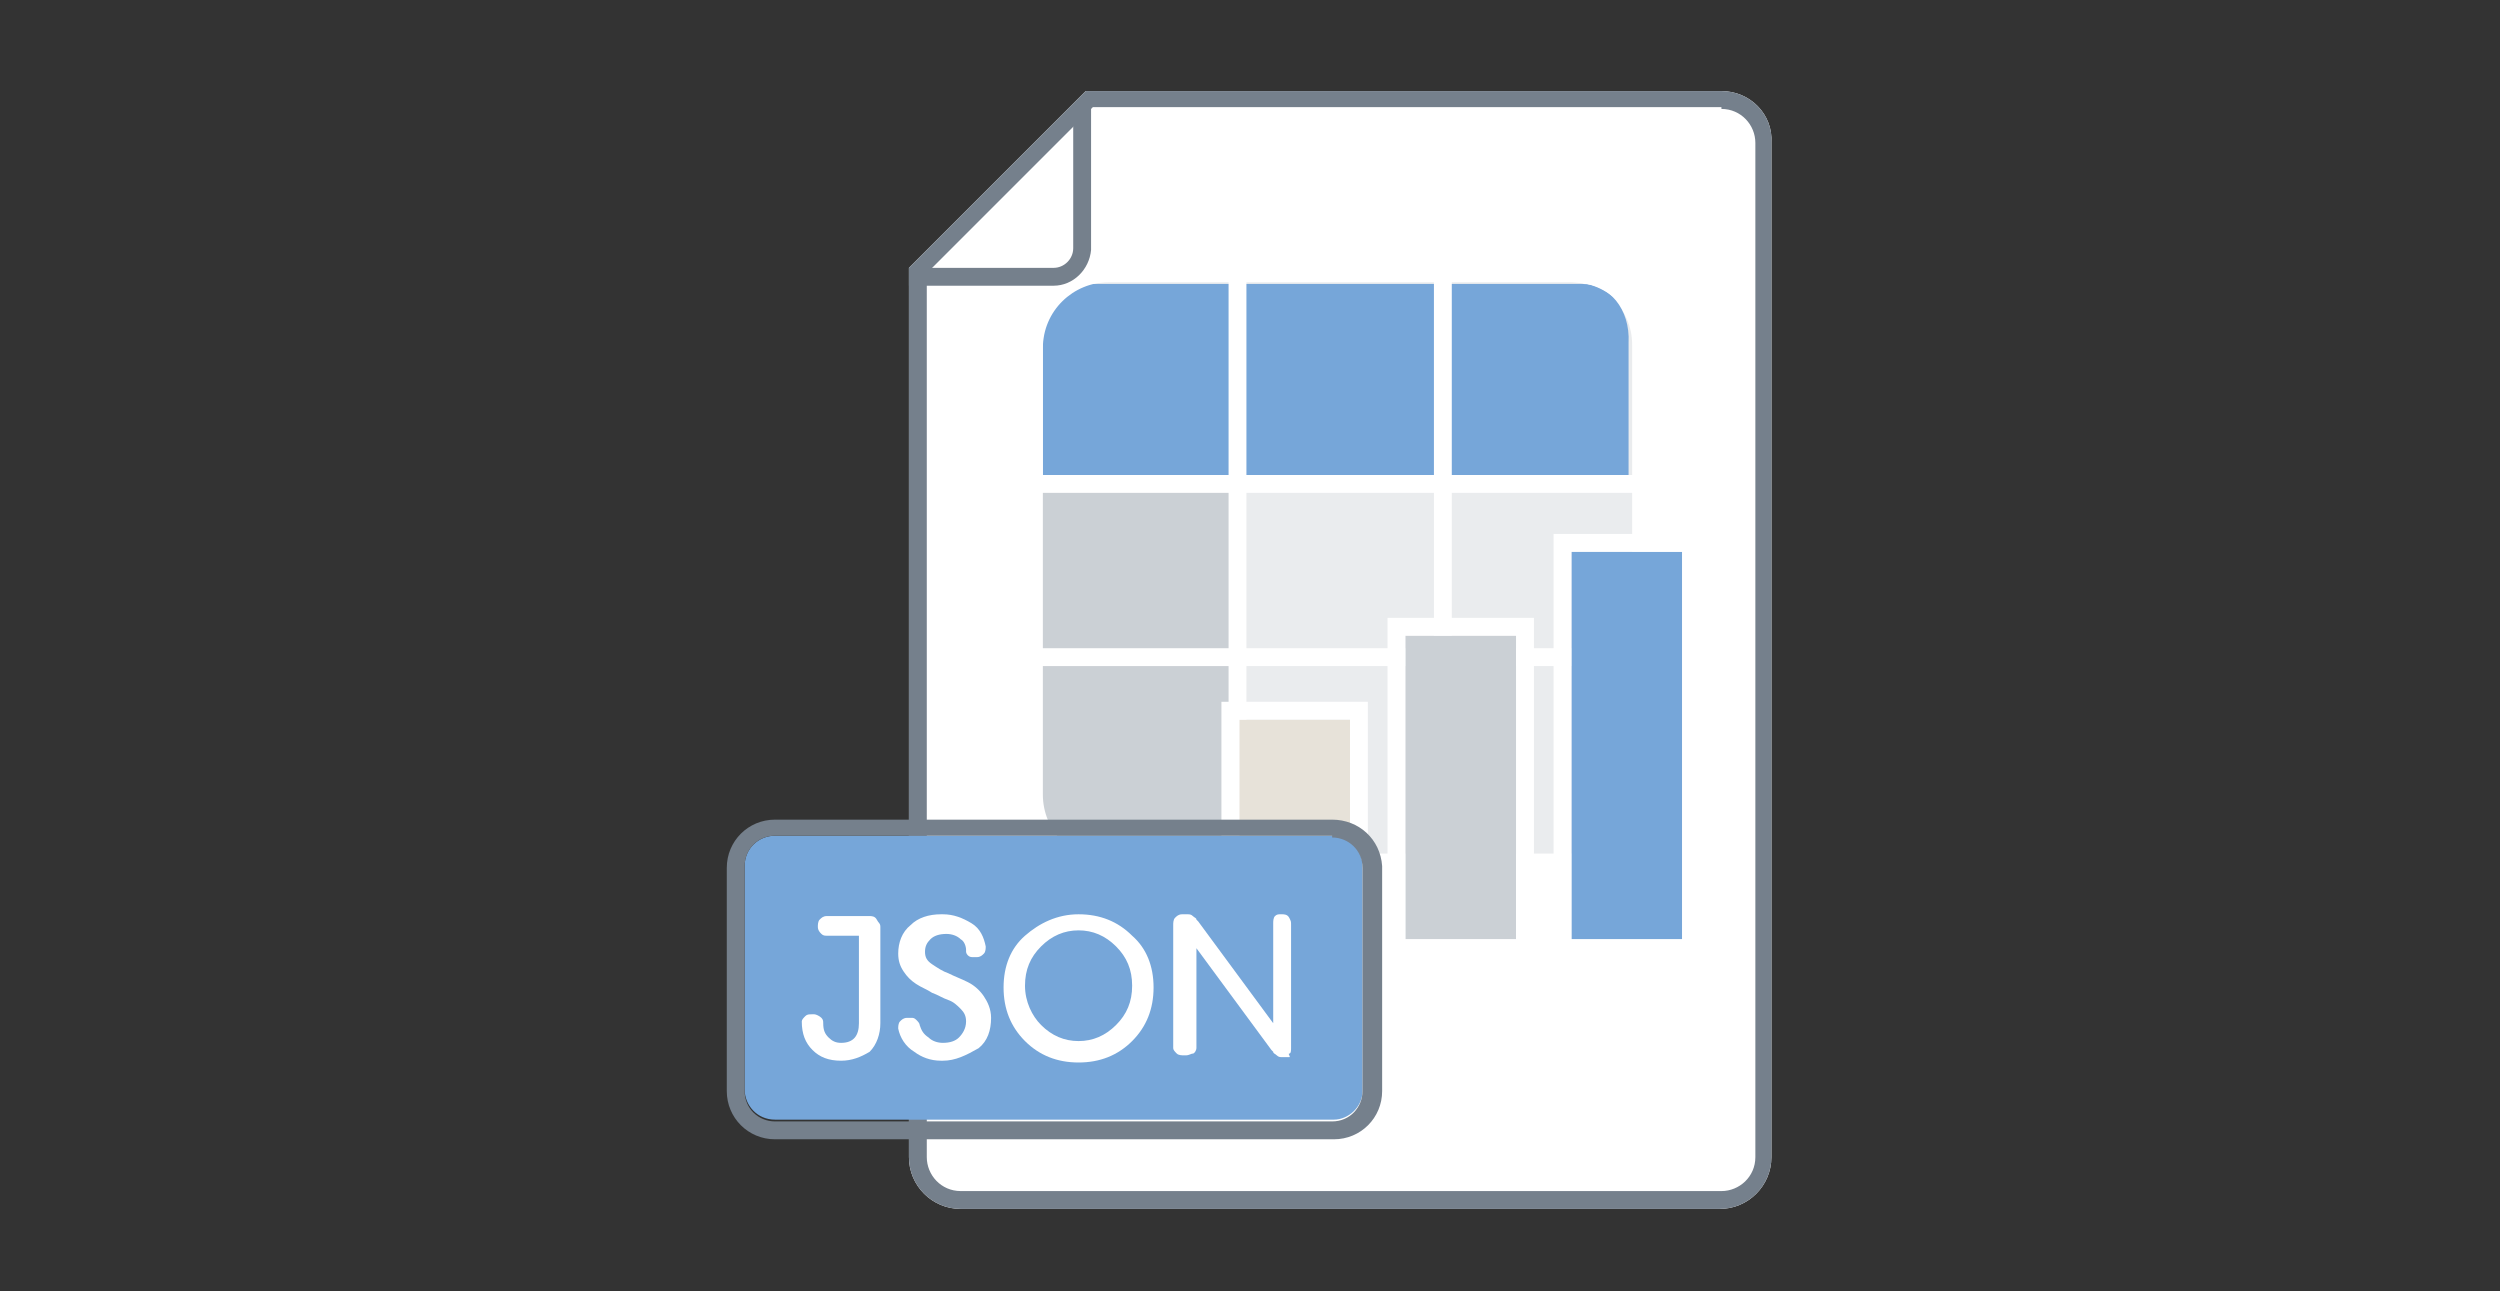 <?xml version="1.0" encoding="utf-8"?>
<!-- Generator: Adobe Illustrator 27.2.0, SVG Export Plug-In . SVG Version: 6.00 Build 0)  -->
<svg version="1.1" id="Capa_1" xmlns="http://www.w3.org/2000/svg" xmlns:xlink="http://www.w3.org/1999/xlink" x="0px" y="0px"
	 viewBox="0 0 140 72.3" style="enable-background:new 0 0 140 72.3;" xml:space="preserve">
<rect x="0" y="0" width="140" height="72.3" fill="#333333" stroke="none"/>
<style type="text/css">
	.st0{fill:#FFFFFF;}
	.st1{fill:#75808C;}
	.st2{opacity:0.4;}
	.st3{fill:#CBD0D5;}
	.st4{fill:#76A6D9;}
	.st5{fill:#E7E2D9;}
</style>
<g>
	<g>
		<g>
			<g>
				<g>
					<path class="st0" d="M61.2,6.1h35.2c1,0,1.8,0.8,1.8,1.8v56.8c0,1-0.8,1.8-1.8,1.8H53.8c-1,0-1.8-0.8-1.8-1.8V15.4L61.2,6.1z"
						/>
					<g>
						<path class="st0" d="M96.4,5.1H60.8l0,0l0,0l-9.9,9.9l0,0v49.8c0,1.6,1.3,2.9,2.9,2.9h42.5c1.6,0,2.9-1.3,2.9-2.9V8
							C99.3,6.4,98,5.1,96.4,5.1z"/>
						<path class="st1" d="M96.4,6.1c1.1,0,1.9,0.9,1.9,1.9v56.8c0,1.1-0.9,1.9-1.9,1.9H53.8c-1.1,0-1.9-0.9-1.9-1.9V15.3l9.3-9.3
							H96.4 M96.4,5.1H60.8l0,0l0,0l-9.9,9.9l0,0v49.8c0,1.6,1.3,2.9,2.9,2.9h42.5c1.6,0,2.9-1.3,2.9-2.9V8
							C99.3,6.4,98,5.1,96.4,5.1L96.4,5.1z"/>
					</g>
				</g>
			</g>
			<g>
				<g>
					<g class="st2">
						<path class="st3" d="M87.9,47.8H62c-1.9,0-3.5-1.5-3.5-3.5v-25c0-1.9,1.5-3.5,3.5-3.5h25.9c1.9,0,3.5,1.5,3.5,3.5v25
							C91.3,46.3,89.8,47.8,87.9,47.8z"/>
					</g>
					<g>
						<path class="st4" d="M88.6,15.9h-5.6h-2.6H68.1h1.7h-8.6c-1.5,0-2.8,1.5-2.8,3.3v8h11.3h-1.7h12.2h2.6h8.4v-8
							C91.3,17.3,90.1,15.9,88.6,15.9z"/>
					</g>
					<g>
						<path class="st3" d="M57.9,27.1V32v6.1v1.4v1.7v4.2c0,1.6,1.4,2.9,3.1,2.9h8.3v-7.1v-1.7v-1.4V32v-4.9H57.9z"/>
					</g>
					<g>
						<g>
							<path class="st0" d="M88,49.1H62.1c-2.6,0-4.7-2.1-4.7-4.7v-25c0-2.6,2.1-4.7,4.7-4.7H88c2.6,0,4.7,2.1,4.7,4.7v25
								C92.6,47,90.5,49.1,88,49.1z M62.1,15.8c-2,0-3.7,1.6-3.7,3.7v25c0,2,1.6,3.7,3.7,3.7H88c2,0,3.7-1.6,3.7-3.7v-25
								c0-2-1.6-3.7-3.7-3.7H62.1z"/>
							<rect x="57.9" y="26.6" class="st0" width="34.2" height="1"/>
							<rect x="57.9" y="36.3" class="st0" width="34.2" height="1"/>
							<rect x="80.3" y="15.3" class="st0" width="1" height="33.3"/>
							<rect x="68.8" y="15.3" class="st0" width="1" height="33.3"/>
						</g>
					</g>
				</g>
				<g>
					<g>
						<path class="st5" d="M69.4,40.3h6.2v12.2h-6.2V40.3z"/>
						<path class="st0" d="M75.6,40.3v12.2h-6.2V40.3H75.6 M76.6,39.3h-1h-6.2h-1v1v12.2v1h1h6.2h1v-1V40.3V39.3L76.6,39.3z"/>
					</g>
					<g>
						<path class="st4" d="M88,30.9h6.2v21.7H88V30.9z"/>
						<path class="st0" d="M94.2,30.9v21.7H88V30.9H94.2 M95.2,29.9h-1H88h-1v1v21.7v1h1h6.2h1v-1V30.9V29.9L95.2,29.9z"/>
					</g>
					<g>
						<path class="st3" d="M78.7,35.6h6.2v17h-6.2V35.6z"/>
						<path class="st0" d="M84.9,35.6v17h-6.2v-17H84.9 M85.9,34.6h-1h-6.2h-1v1v17v1h1h6.2h1v-1v-17V34.6L85.9,34.6z"/>
					</g>
				</g>
			</g>
		</g>
		<path class="st1" d="M59,16h-8.1v-1H59c0.6,0,1.1-0.5,1.1-1.1V5.9h1v8.1C61,15.1,60.1,16,59,16z"/>
	</g>
	<g>
		<path class="st4" d="M76.3,61.1V48.5c0-0.9-0.7-1.7-1.7-1.7H43.4c-0.9,0-1.7,0.7-1.7,1.7v12.5c0,0.9,0.7,1.7,1.7,1.7h31.3
			C75.5,62.7,76.3,62,76.3,61.1z"/>
		<path class="st1" d="M74.6,46.9c0.9,0,1.7,0.7,1.7,1.7v12.5c0,0.9-0.7,1.7-1.7,1.7H43.4c-0.9,0-1.7-0.7-1.7-1.7V48.5
			c0-0.9,0.7-1.7,1.7-1.7H74.6 M74.6,45.9H43.4c-1.5,0-2.7,1.2-2.7,2.7v12.5c0,1.5,1.2,2.7,2.7,2.7h31.3c1.5,0,2.7-1.2,2.7-2.7V48.5
			C77.3,47,76.1,45.9,74.6,45.9L74.6,45.9z"/>
	</g>
	<g>
		<path class="st0" d="M47.1,59.4L47.1,59.4c-0.7,0-1.2-0.2-1.6-0.6c-0.4-0.4-0.6-0.9-0.6-1.6c0-0.1,0.1-0.2,0.2-0.3
			c0.1-0.1,0.2-0.1,0.4-0.1h0.1c0.1,0,0.3,0.1,0.4,0.2s0.1,0.2,0.1,0.3c0,0.4,0.1,0.6,0.3,0.8c0.2,0.2,0.4,0.3,0.7,0.3h0
			c0.7,0,1-0.4,1-1.1v-4.9h-1.8c-0.1,0-0.2,0-0.3-0.1c-0.1-0.1-0.2-0.2-0.2-0.4c0-0.1,0-0.3,0.1-0.4s0.2-0.2,0.4-0.2h2.4
			c0.1,0,0.3,0,0.4,0.2s0.2,0.2,0.2,0.4v5.4c0,0.6-0.2,1.2-0.6,1.6C48.2,59.2,47.7,59.4,47.1,59.4z"/>
		<path class="st0" d="M52.8,59.4h-0.1c-0.6,0-1.1-0.2-1.5-0.5c-0.5-0.3-0.8-0.8-0.9-1.3c0-0.1,0-0.3,0.1-0.4s0.2-0.2,0.4-0.2h0.2
			c0,0,0.1,0,0.1,0s0.1,0,0.2,0.1s0.2,0.2,0.2,0.3c0.1,0.3,0.2,0.5,0.5,0.7c0.2,0.2,0.5,0.3,0.8,0.3c0.4,0,0.7-0.1,0.9-0.3
			s0.4-0.5,0.4-0.9c0-0.3-0.1-0.5-0.3-0.7c-0.2-0.2-0.4-0.4-0.7-0.5c-0.3-0.1-0.6-0.3-0.9-0.4c-0.3-0.2-0.6-0.3-0.9-0.5
			c-0.3-0.2-0.5-0.4-0.7-0.7c-0.2-0.3-0.3-0.6-0.3-1c0-0.6,0.2-1.2,0.7-1.6c0.4-0.4,1-0.6,1.7-0.6h0.1c0.6,0,1.1,0.2,1.6,0.5
			s0.7,0.8,0.8,1.3c0,0.1,0,0.3-0.1,0.4s-0.2,0.2-0.4,0.2h-0.2c-0.1,0-0.2,0-0.3-0.1c-0.1-0.1-0.1-0.2-0.1-0.2l0-0.1
			c0-0.2-0.1-0.5-0.3-0.6c-0.2-0.2-0.5-0.3-0.8-0.3h0c-0.4,0-0.7,0.1-0.9,0.3c-0.2,0.2-0.3,0.4-0.3,0.7c0,0.3,0.1,0.5,0.4,0.7
			s0.6,0.4,0.9,0.5c0.4,0.2,0.7,0.3,1.1,0.5c0.4,0.2,0.7,0.5,0.9,0.8s0.4,0.7,0.4,1.2c0,0.7-0.2,1.3-0.7,1.7
			C54.1,59.1,53.5,59.4,52.8,59.4z"/>
		<path class="st0" d="M64.6,55.3c0,1.2-0.4,2.2-1.2,3c-0.8,0.8-1.8,1.2-3,1.2s-2.2-0.4-3-1.2c-0.8-0.8-1.2-1.8-1.2-3
			c0-1.2,0.4-2.2,1.2-2.9s1.8-1.2,3-1.2s2.2,0.4,3,1.2C64.2,53.1,64.6,54.1,64.6,55.3z M58.3,57.4c0.6,0.6,1.3,0.9,2.1,0.9
			s1.5-0.3,2.1-0.9c0.6-0.6,0.9-1.3,0.9-2.2s-0.3-1.6-0.9-2.2c-0.6-0.6-1.3-0.9-2.1-0.9s-1.5,0.3-2.1,0.9c-0.6,0.6-0.9,1.3-0.9,2.2
			S57.8,56.9,58.3,57.4z"/>
		<path class="st0" d="M72.2,59.2h-0.4c-0.1,0-0.2,0-0.3-0.1c-0.1-0.1-0.2-0.1-0.2-0.2l-0.1-0.1L67,53.1v5.6c0,0.1-0.1,0.3-0.2,0.3
			s-0.2,0.1-0.4,0.1h-0.1c-0.1,0-0.3,0-0.4-0.1s-0.2-0.2-0.2-0.3v-6.9c0-0.1,0-0.3,0.1-0.4c0.1-0.1,0.2-0.2,0.4-0.2h0.3
			c0.1,0,0.2,0,0.3,0.1c0.1,0.1,0.2,0.1,0.2,0.2l0.1,0.1l4.2,5.7v-5.6c0-0.1,0-0.3,0.1-0.4c0.1-0.1,0.2-0.1,0.3-0.1h0.1
			c0.1,0,0.3,0,0.4,0.2s0.1,0.2,0.1,0.4v6.9c0,0.1,0,0.3-0.1,0.3S72.3,59.2,72.2,59.2z"/>
	</g>
</g>
</svg>
